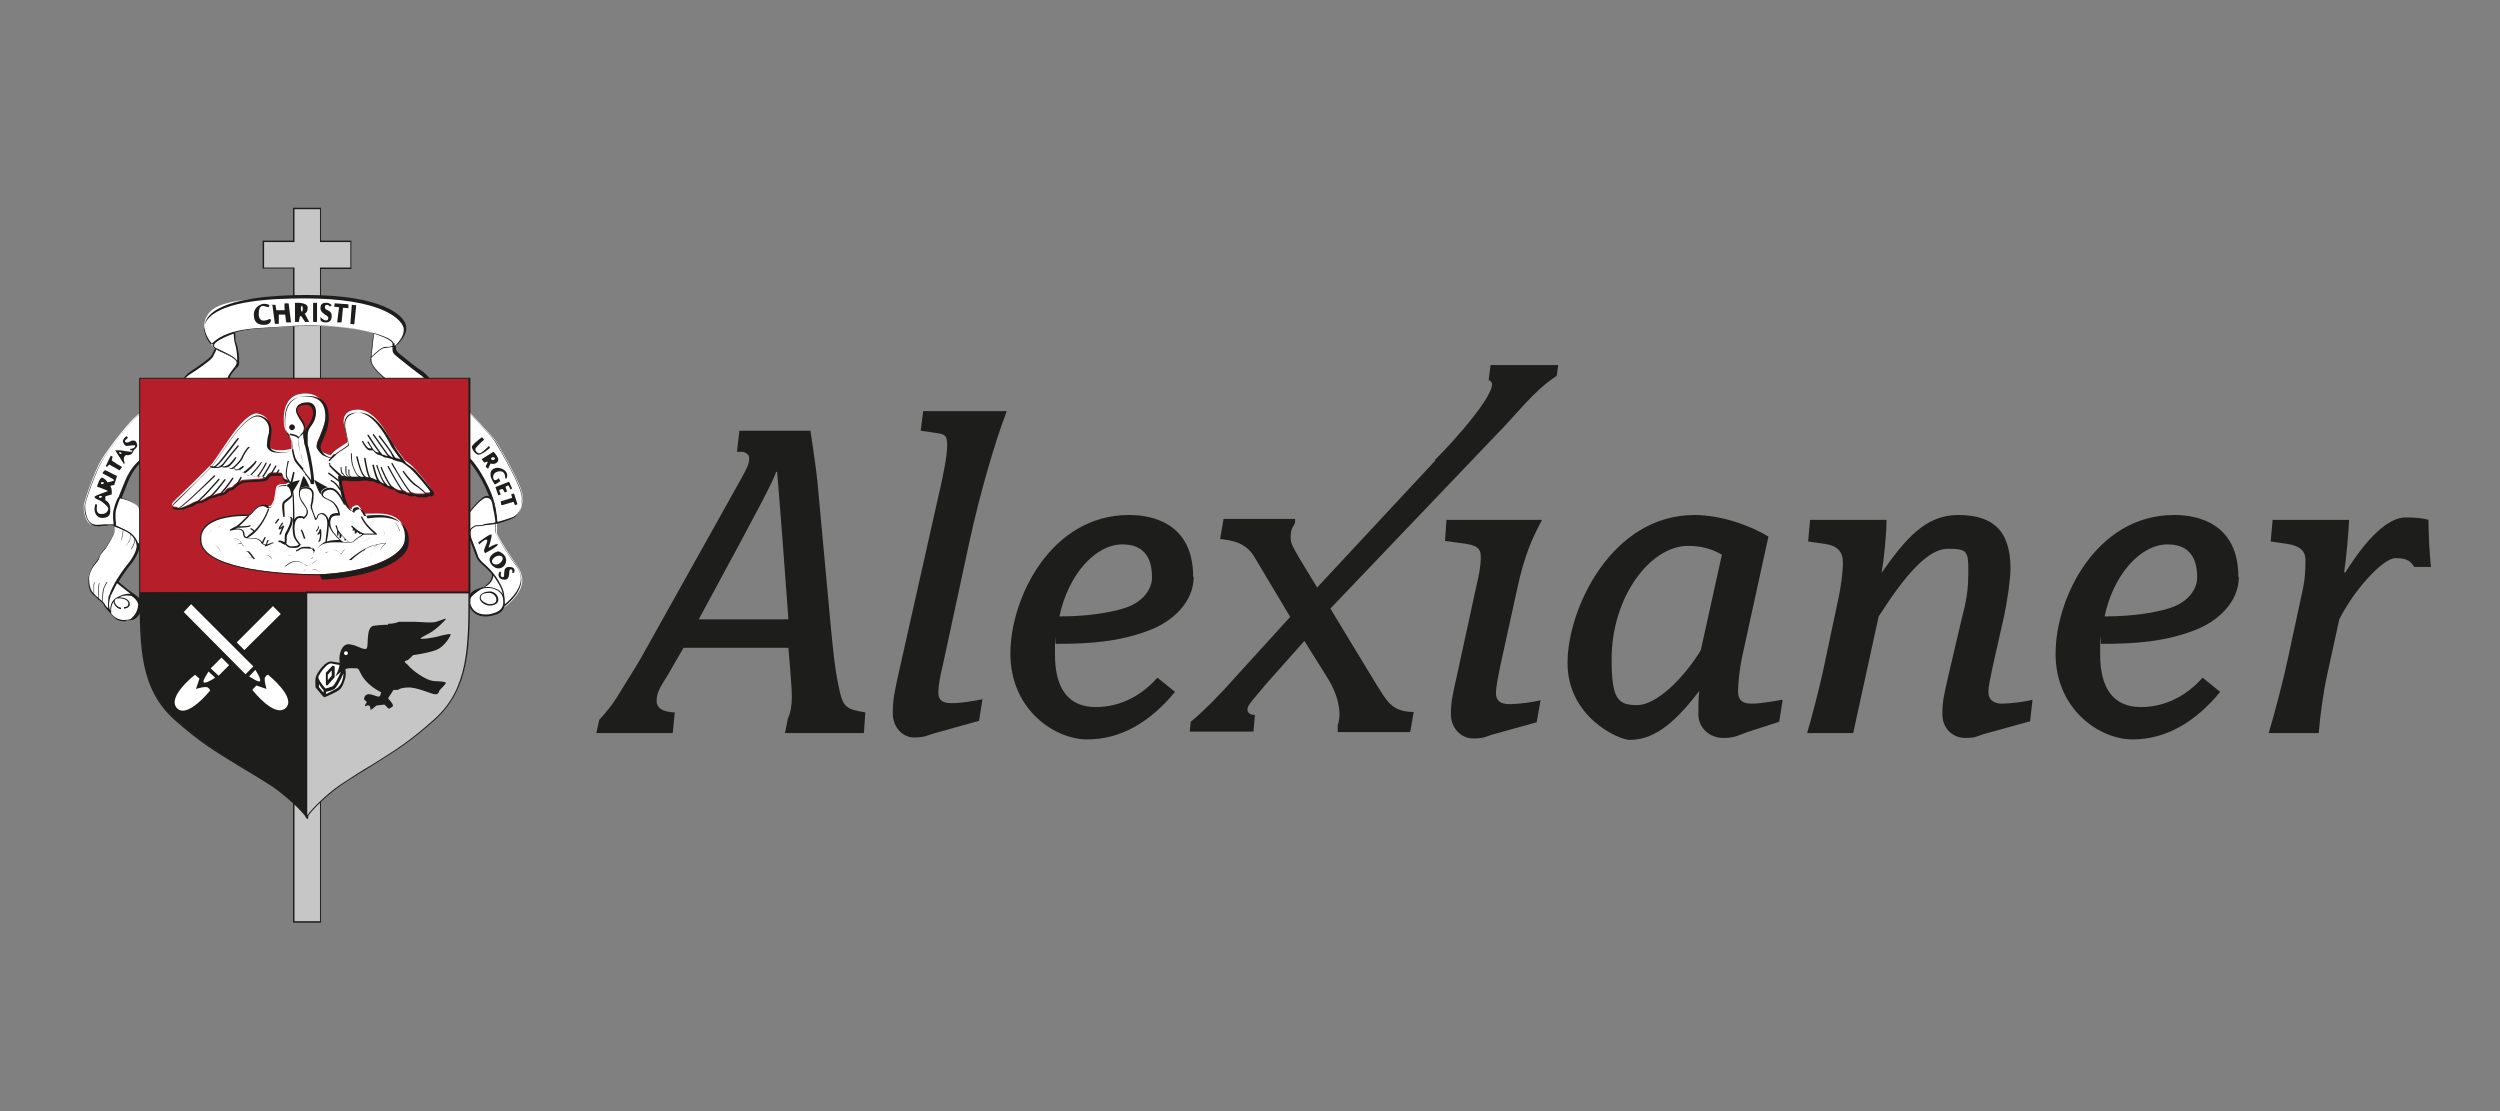 <?xml version="1.0" encoding="UTF-8"?>
<svg xmlns="http://www.w3.org/2000/svg" id="Ebene_1" version="1.1" viewBox="0 0 510.2 226.8">
  <rect x="0" y="0" width="510.2" height="226.8" fill="#808080" stroke="none"/>
  <defs>
    <style>
      .st0 {
        fill: #fff;
      }

      .st1 {
        fill: #1d1d1b;
      }

      .st2 {
        fill: #c6c6c6;
      }

      .st3 {
        fill: #b61f29;
      }
    </style>
  </defs>
  <path class="st1" d="M243.5,117.7c0-12.4-10.8-12.6-13.1-12.6-15.9,0-24.2,16.9-24.2,28.3s9,17.5,15.7,17.5,12.7-3.4,17.9-9.7l-3.6-2.9c-2.9,3.3-7.2,6-12.6,6s-8.3-3.6-8.3-10.7,0-1.6.2-2.2c7.3,0,12.9-.5,18.6-2.6,5.4-1.9,9.5-6.1,9.5-11h0ZM235.1,117.9c0,2-1.5,4.9-5.6,6.2-2.8.9-7.5,1.7-13.3,1.7,1.8-8.5,7.3-14.7,12.9-14.7,5.8,0,6,4.9,6,6.8h0Z"></path>
  <path class="st1" d="M314.6,106.1h-19.4l-.3,4.3,3,.4c3.5.4,4.3,1,4.3,2.9s-.4,3.7-.9,5.9l-4,18.4c-.8,3.7-1.2,5-1.2,7.8s2.1,4.9,4.5,4.9,2.6-.4,4-.8l9-2.5.8-4.5c-1.5.4-4.5.8-6.4.8s-2.7-.8-2.7-2.2.5-3.7.9-5.7l3.4-15.5c1.6-7.4,3.2-10.6,5.1-14.2h0Z"></path>
  <path class="st1" d="M292.9,94l-24.1,25.9-3.7-6.1c-1.4-2.5-1.7-2.9-1.7-4.2,0-2,.6-2,.9-3v-.7h-14.6l-.7,4.1c2.7.3,5.2.8,6.9,3.5l7.4,12.4-11.2,12.3c-3,3.4-6.1,6.6-9.1,9.1l-.2,2h13l.3-3.4c-1.4,0-1.6-.8-1.5-1.3,0-.7,1.4-2.1,3.6-4.8l8-9,4.5,7.2c3.1,4.8,2.9,8.5,2.3,10v1.4c-.1,0,14.8,0,14.8,0l.7-4.1c-4.7,0-5.6-2.6-7.6-5.6l-9.4-15.5,33.6-35.2c4.4-4.4,7.7-9.1,12.6-12.3l.3-2.2h-13.8l-.4,3.1c3.5.7-7.4,12.8-11,16.3h0Z"></path>
  <path class="st1" d="M363.7,142.8c-1.1.2-4.3.8-6.2.8s-2.8-.7-2.8-2.5.4-5.1.8-6.9l5.4-24.7c-3.8-2.3-9.7-4.4-15.1-4.4-16.9,0-25.9,19.1-25.9,30.2s10.5,15.7,12.7,15.7c5.5,0,9.8-4.3,14.2-10-.2,1.1-.2,3.5-.2,4.8,0,2.9,2.5,4.8,5,4.8s3-.5,5-1.2l6.5-2.1.7-4.4h0ZM351.4,113.2l-4.3,19.5c-3.4,5.6-9,11.2-13,11.2s-5.2-1.3-5.2-9.4c0-12.7,7.9-23.1,15.6-23.1,2.4,0,4.7.5,6.9,1.8h0ZM414.8,142.8c-1.4.4-4.6.8-6.3.8s-2.7-.9-2.7-2.3.5-3.4.9-5.4l2.3-10.2c.6-2.8,1.3-7.4,1.3-9.7,0-8.2-4.1-10.9-10.7-10.9s-10.7,4.8-15.6,11.8c.5-3,1-7.8,1-10.8h-15.6l-.4,4.4,3.4.5c2.9.4,3.7,1.9,3.7,3.8s-.4,5.2-1.1,8.2l-2.9,13.7c-.8,3.8-2.6,10.6-3.3,12.9h9.4l5.2-23.8c5.7-8.9,10.2-13.8,14.1-13.8s4.2.4,4.2,4.5-.4,6.1-1.5,10.4l-2.6,11.1c-.8,3.6-1.2,4.9-1.2,7.8s2.2,4.8,4.6,4.8,2.5-.4,3.9-.8l9.4-2.6.5-4.4h0ZM456.8,117.7c0-12.4-10.8-12.6-13.1-12.6-15.9,0-24.2,16.9-24.2,28.3s9,17.5,15.7,17.5,12.7-3.4,17.9-9.7l-3.6-2.9c-2.9,3.3-7.2,6-12.6,6s-8.3-3.6-8.3-10.7.1-1.6.2-2.2c7.3,0,12.9-.5,18.6-2.6,5.4-1.9,9.5-6.1,9.5-11h0ZM448.4,117.9c0,2-1.5,4.9-5.6,6.2-2.8.9-7.5,1.7-13.3,1.7,1.8-8.5,7.3-14.7,12.9-14.7,5.8,0,6,4.9,6,6.8h0ZM496.1,115.6c-.3-2.8-.5-6.9-.5-9.5-1.2-.4-2.9-.5-4.7-.5-3.5,0-7.9,4.2-12.3,11.3l-.2-.2c.4-2.4.9-8.1,1-10.6h-15.6l-.4,4.4,3.4.5c2.7.4,3.7,1.6,3.7,3.2s0,3.8-.7,6.8l-2.8,13c-.9,4.4-2.7,11.2-4,15.6h10.2c.3-3.7,1-8.5,1.6-11.3l2.6-11.9c3-6,8.9-12.5,11.5-12.5s3.1.8,3.8,1.8h3.4Z"></path>
  <path class="st1" d="M176.7,145.4c-4.2-.7-4.7-1-5.6-5.6-.8-3.7-1.1-7.5-1.5-11.4l-2.8-30.3c-.3-3-1.2-8.7-1.4-10.2h-14.5l-.5,4.3h1.2c.7.2,1.3.6,1.3,1.3,0,1.2-.5,2.1-1.7,4.3l-20.4,36.5c-.9,1.6-3.4,5.5-4.9,8-1,1.6-2.3,3.2-3.6,4.6l-.6,2.7h15.6l.4-4.2c-1.6-.1-3.7-.4-3.7-2.4s1.2-3.4,2.5-5.6c0,0,2.5-4.4,3-5.2h21.4l.4,4.9c.1,1.7.3,3.5.3,5.2s-.3,3.3-.8,4.3l-.6,3h16.1l.3-4.2h0ZM160.8,126.4h-18.2c13.7-25.3,14.9-27.7,15.8-30.1h.2c.2,2.2.8,10.1,1.1,13.9l1.2,16.2h0ZM205.5,83.9h-17.1l-.5,4,2.7.4c2.1.3,2.7.3,2.7,2.6s-.9,6.6-2,11.3l-8,35.6c-.8,3.7-1.1,5-1.1,7.8s2,4.9,4.3,4.9,2.6-.4,4-.8l9.3-2.6.7-4.4c-1.5.3-4.2.8-6.3.8s-2.7-.8-2.7-2.2.4-3.5.9-5.5l5.5-25.5c2.1-9.6,5.1-20,7.6-26.5h0Z"></path>
  <g>
    <polygon class="st2" points="53.7 54.7 53.7 49.2 59.9 49.2 59.9 42.6 65.4 42.6 65.4 49.2 71.6 49.2 71.6 54.7 65.4 54.7 65.4 188.1 59.9 188.1 59.9 54.7 53.7 54.7"></polygon>
    <path class="st1" d="M65.5,188.3h-5.7V54.8h-6.2s0-5.7,0-5.7h6.2s0-6.7,0-6.7h5.7v6.7h6.2v5.8h-6.2s0,133.4,0,133.4ZM60.1,188h5.2V54.6s6.2,0,6.2,0v-5.2h-6.2v-6.7h-5.2v6.7h-6.2s0,5.2,0,5.2h6.2s0,133.4,0,133.4h0Z"></path>
    <path class="st0" d="M100.6,117.1s1.4,1.9,1.7,2.6c.3.7.6,2.6.6,2.6,0,0-.5-1.3-1.5-1.9-.8-.5-2.6-.6-2.9-.4-.3.2,1.3-.7,1.6-1.1.3-.4.6-1.7.6-1.7h0Z"></path>
    <path class="st0" d="M22.3,124.8s-1.1-1.1-1.2-1.4c-.1-.3-1.2-1.2-2.2-2.2-1-1-.9-2.7-.9-2.7-.2-2.2,1.7-3.9,1.9-4.1s.4-1,.6-1.3c.2-.3,1-1.2,1-1.2,0,0,1.1-1.7,1.6-2.8.5-1.1.2-1.8,0-3.3-.1-1.4.7-3.4,2.3-7.4,1.6-4,3.8-4.9,3.8-4.9,0,0,.8-9.8-.7-9.1-1.5.7-6.4,7.1-7.8,9.4-1.4,2.3-3.5,8.4-3.6,9.3-.1.9.2,2.8.9,3.5s1.2.7,1.5.8c.4,0,1.3-.1,2-.2.7,0,1.5,0,1.7.1.2,0,0,0,1.8.7s3.1,1.9,3,3.4c0,1.5-1.5,3.5-1.5,3.5,0,0-3.2,3.8-4.1,6.7s.1,3.6,1,4.4,2.3.6,2.3.6c.5,0,1.1-.1,1.3-.3s1.4-1,1.5-2.9c0,0,0-1-1.4-1.9-1.5-1-3.4-2.6-3.4-2.7,0,0-1.4,2.4-1.5,3.6"></path>
    <path class="st1" d="M25.6,126.8c-.4,0-1.5,0-2.2-.7h0c-.4-.4-.8-.7-1.1-1.2-.1-.1-1.1-1.1-1.2-1.5,0-.2-.6-.6-1.1-1.1-.3-.3-.7-.7-1.1-1-1-1-.9-2.7-.9-2.8-.1-1.9,1.2-3.4,1.7-4,0,0,.2-.2.2-.2,0,0,.1-.2.2-.4.1-.3.3-.7.5-1,.2-.3,1-1.2,1-1.2,0,0,1.1-1.7,1.6-2.8.3-.6.3-1.1.2-1.6,0,0,0,0,0,0,0,0,0,0-.1,0-.3,0-1-.2-1.5,0-.2,0-.3,0-.5,0-.6,0-1.2.2-1.5.1,0,0-.1,0-.2,0-.3,0-.8-.1-1.4-.8-.8-.8-1.1-2.7-.9-3.6.1-.9,2.2-7,3.7-9.3,1.4-2.2,6.3-8.7,7.9-9.4.2,0,.4,0,.4,0,1.1.8.5,8.4.5,9.2h0c0,0,0,.1,0,.1,0,0-2.1.9-3.7,4.8-1.6,4.1-2.4,5.9-2.3,7.3,0,.4,0,.7.1,1,0,.1,0,.3,0,.4,0,0,0,0,0,0,.2,0,.6.3,1.5.6,2,.8,3.1,2.1,3.1,3.6,0,1.5-1.5,3.5-1.6,3.6,0,0-1.5,1.8-2.7,3.8.3.3,1.9,1.7,3.3,2.6,1.5,1,1.5,2,1.5,2.1-.1,1.8-1.1,2.7-1.5,2.9,0,0,0,0,0,0-.2.2-.9.3-1.4.3,0,0-.1,0-.2,0ZM22.7,125.2c.2.3.5.5.7.7h0c.9.7,2.2.7,2.2.6.5,0,1.1-.1,1.2-.3,0,0,0,0,0,0,.3-.3,1.3-1.1,1.4-2.8,0,0,0-.9-1.4-1.8-.4,0-1.2-.3-2.5.3h.2c1.5.1,2,.8,2,1.4,0,.5-.5.9-1.2.9v-.3c.6,0,.9-.3.9-.7,0-.5-.5-1-1.7-1.1-.4,0-.7,0-.9.2-.2.1-.2.3-.2.4,0,.6.7,1.3,1.3,1.3v.3c-.7,0-1.5-.8-1.5-1.5h0c-.7.9-.5,2.2-.5,2.4ZM22.6,121.4c0,0,0,.1,0,.2-.5,1.5-.4,2.4-.1,3,0-.8.1-2,1.4-2.7,1.3-.7,2.2-.8,2.8-.7-.9-.7-2.3-1.8-2.8-2.2-.2.4-.8,1.5-1.2,2.4ZM23.5,107.5c0,.5,0,1-.3,1.6-.5,1.1-1.6,2.8-1.6,2.8,0,0-.8.9-1,1.2-.1.2-.3.6-.4.9,0,.2-.1.3-.2.4,0,0,0,.1-.2.3-.5.6-1.8,2-1.6,3.8,0,0,0,1.7.9,2.6.4.4.7.7,1.1,1,.7.6,1.1,1,1.2,1.2,0,.2.4.6.7.9-.1-.5,0-1.1,0-2h0c0-.3.1-.6.3-1,1-2.9,3.9-6.4,4-6.5,0,0,1.5-1.9,1.5-3.4,0-1.3-1-2.5-2.9-3.3-.8-.3-1.2-.5-1.4-.6ZM28.7,84.5s0,0,0,0c-1.5.7-6.4,7.1-7.7,9.3-1.4,2.3-3.5,8.3-3.6,9.2-.1.9.2,2.7.8,3.4.6.6.9.6,1.3.7,0,0,.1,0,.2,0,.3,0,.9,0,1.4-.1.2,0,.4,0,.5,0,.6,0,1.3,0,1.6,0,0,0,0,0,.1,0,0,0,0-.2,0-.3,0-.3,0-.6-.1-1-.1-1.5.6-3.3,2.3-7.4,1.5-3.6,3.4-4.7,3.8-4.9.3-3.3.4-8.4-.3-8.9,0,0,0,0,0,0Z"></path>
    <path class="st1" d="M20.9,123.1c0,0-.2-2.4.4-3.5q.5-1,.6-.9h0s0,.1,0,.1h0s0,0,0,0c0,0,0,.1-.5.9-.5,1.1-.4,3.4-.4,3.4h-.1ZM20,122.4c0-.1,0-3,.2-3.4h.1c-.1.4-.2,2.4-.2,3.4h-.1ZM19.1,121.3c0-.2,0-1.8,0-2,.1-.2.1-.5.1-.5h.1s0,.3-.1.6c0,.2,0,1.3,0,2h-.1ZM26.8,112.1h-.1c0,0,.4-.6.6-1.2.2-.6.1-1.1.1-1.1h.1s.1.6-.1,1.2c-.2.6-.6,1.1-.6,1.1ZM25.7,111.4h0c0-.1.3-.3.6-.9.4-.6.3-1.6.3-1.7h.1s0,1.1-.3,1.7c-.4.6-.6.8-.7.9ZM24.5,110.7h0c0-.1.2-.2.3-.8.2-.6.3-1.9.3-1.9h.1c0,0-.1,1.3-.3,1.9-.2.6-.4.7-.4.7Z"></path>
    <path class="st0" d="M75.7,73.2s2.1-2.2,2.9-2.2c.8,0,1.9,0,2.4-.7.5-.6,1.8-1.8,1.6-3.3-.2-1.5-3.4-6.3-20.2-6.3s-20.8,1.4-20.8,6.6c0,0,.4,3.1,3.3,4.4s3.6,1.9,3.5,2.6-1.9,2.2-1.9,3.1l-9.2.4s.2-.7,1.4-1.5c1.2-.8,4.2-2.8,4.4-3.3s.8-1.5.7-1.8c0-.2-1.1-.4,0-1.3,1-.9,3.3-2.5,10-2.9s6.5-.5,8.9-.5,5.8,0,9.8.7,8.1,1.9,7.8,3.2c0,.4-.1.8,0,1.1h0c0,.6.2.8.5,1,.4.3,4,3.2,4.9,3.8.9.6,2,1.9,2,1.9l-6.2,1.2s-5.9-3.8-5.8-5.9l.6-5.5s4.2,1.1,4.2,2.4v.5"></path>
    <path class="st1" d="M81.4,79.5h0c-.2-.2-5.9-3.9-5.8-6.1l.6-5.4c-1-.3-2.2-.5-3.5-.8-4.1-.8-7.5-.7-9.8-.7-1.2,0-1.8,0-2.9.1-1.1,0-2.7.2-6,.4-6.3.3-8.7,1.8-9.9,2.8-.3.3-.4.5-.4.6,0,0,0,0,0,0,.4.4.9.7,1.5,1,2.9,1.3,3.7,1.9,3.6,2.7,0,.4-.4.9-.9,1.4-.5.6-1,1.2-1,1.6h0c0,.1-.1.1-.1.1l-9.4.4v-.2c0,0,.3-.8,1.5-1.6,1.4-.9,4.2-2.9,4.3-3.3,0-.1.1-.2.2-.4.2-.4.5-1.1.5-1.3,0,0,0,0-.1-.1-.1,0-.3-.2-.3-.3-1.5-1.5-1.8-3.4-1.8-3.5,0-1,.4-1.9,1.2-2.7,3.5-3.5,13.9-4,19.7-4,15.5,0,20,4.2,20.3,6.4.2,1.5-.9,2.7-1.5,3.4h0c-.2.3-.4.4-.6.5h0c0,0,0,0,0,0,0,.2,0,.4,0,.5h0c0,.5.2.7.4.9,0,0,.3.3.7.6,1.2,1,3.5,2.8,4.2,3.2.9.6,1.9,1.9,2,1.9v.2c.1,0-6.3,1.3-6.3,1.3ZM75.8,73.2v.3c-.1,1.9,5.1,5.4,5.6,5.7l5.9-1.2c-.3-.4-1.1-1.3-1.8-1.7-.7-.5-3-2.3-4.2-3.3-.4-.3-.6-.5-.7-.6-.2-.2-.5-.4-.5-1.1h0c0-.2,0-.3,0-.5-.4.1-.9.1-1.4.2h-.2c-.6,0-2.2,1.5-2.8,2.1ZM44.1,71.3c0,.3-.2.7-.5,1.2,0,.1-.1.3-.2.4-.3.6-3.5,2.8-4.5,3.4-.8.5-1.2,1-1.3,1.2l8.9-.4c0-.5.6-1.1,1-1.7.4-.5.8-1,.8-1.3,0-.6-.4-1.1-3.4-2.4-.3-.1-.6-.3-.9-.5ZM76.3,68.2l-.5,4.6c.6-.6,2-1.9,2.7-2h.2c.5,0,1,0,1.4-.2,0,0,0-.2,0-.3,0-.1,0-.2,0-.3-.5-.8-2.7-1.6-3.8-1.9ZM80.5,70c0,.1,0,.2,0,.4v.2c.1,0,.2-.2.4-.3h0c.6-.7,1.6-1.8,1.5-3.2-.1-.9-1.2-2.4-3.8-3.6-3.6-1.7-9.1-2.6-16.3-2.6s-16.2.5-19.6,3.9c-.7.7-1.1,1.6-1.1,2.5,0,0,.2,1.7,1.5,3.1,0-.2.2-.4.5-.6,1.2-1.1,3.6-2.6,10-2.9,3.3-.2,4.9-.3,6-.4,1.1,0,1.7-.1,2.9-.1,2.3,0,5.7,0,9.9.7,3.1.6,6.9,1.5,7.8,2.7,0,0,.1.2.1.3Z"></path>
    <path class="st0" d="M48.1,75c.7-1,.5-1.4.5-2,0-.6-.2-2.2-.4-2.7s-.3-2.4-.3-2.4c0,0-4.8,1.5-4.3,2.9,0,.6,6.6,2.3,4.5,4.3h0Z"></path>
    <path class="st1" d="M48.2,75.1l-.2-.2c.2-.3.3-.5.4-.8,0-.9-2.1-1.8-3.4-2.4-1-.5-1.5-.7-1.5-.9,0-.2,0-.4,0-.6.6-1.2,4.2-2.4,4.3-2.4h.2c0,0,0,.1,0,.1,0,0,0,1.8.3,2.3.2.6.5,2.2.5,2.8,0,.1,0,.3,0,.4,0,.2,0,.5,0,.8,0,.3-.2.6-.5.9ZM47.7,68.1c-.7.2-3.5,1.3-4,2.2,0,.1,0,.3,0,.4h0c0,.2.8.5,1.4.8,1.2.6,2.8,1.3,3.3,2.1v-.2c0-.1,0-.3,0-.4,0-.6-.2-2.1-.4-2.7-.2-.5-.3-1.7-.3-2.2Z"></path>
    <path class="st0" d="M100.6,117.1c0,1.7-1.3,2.3-2,2.8-.6.3-2.8,1.7-2.8,2.7,0,2.2,2.1,3,3.1,3s3.8-.4,4-2.3,0-2.9-1.1-4.7c-1.1-1.8-2.4-3-3.1-3.6-.7-.6-1.1-1.3-1.1-1.3,0,0-.5-1.4-1.4-3.7-.9-2.3.8-2.7,1-2.7s1.4,0,1.6-.2c.2-.1,1.7-.4,2.1-.4.4,0,1.5-.3,3.3-.9,1.8-.6,2.4-1.9,2.5-4.4,0-2.4-5.5-11.4-5.5-11.4-.6-.9-5.8-6.3-5.8-6.3v9.7c.6.1,3.2,3.4,4.8,7.5,1.5,4,1.2,7.1,1.2,7.8s3.5,5.9,4.3,7c.8,1.1.9,2.7.9,2.7,0,3.1-3.9,5.7-3.9,5.7"></path>
    <path class="st1" d="M98.8,125.8c-1.1,0-3.2-.9-3.2-3.2s2.2-2.4,2.9-2.8h.2c.7-.6,1.7-1.1,1.7-2.6-.8-1-1.7-1.7-2-2-.7-.6-1.1-1.3-1.1-1.3,0,0-.5-1.4-1.4-3.7-.4-.9-.4-1.7,0-2.2.4-.5,1-.7,1.1-.7.3,0,1.4,0,1.5-.2.2-.1,1.7-.4,2.1-.5,0,0,.2,0,.3,0,0-1.4-.3-3.4-1.2-5.6-1.6-4.2-4.2-7.3-4.6-7.4h-.1s0-10.1,0-10.1l.2.2c.2.2,5.2,5.4,5.8,6.4.2.4,5.5,9,5.5,11.5,0,2.6-.8,3.9-2.6,4.5-1.1.4-2.1.7-2.7.8,0,.7,0,1.2,0,1.5,0,.1,0,.2,0,.3,0,.6,3.3,5.6,4.3,6.9.8,1.1.9,2.7.9,2.7,0,3.2-3.8,5.7-3.9,5.8-.7,1.3-2.7,1.7-3.9,1.7ZM100.7,117.5c-.2,1.4-1.2,2-1.9,2.4h-.2c-2.3,1.5-2.7,2.2-2.7,2.7,0,2.2,2.2,2.9,2.9,2.9s3.6,0,3.8-2.2c.2-2,0-2.8-1.1-4.6-.3-.4-.5-.8-.8-1.2ZM97.6,113.7s.4.7,1,1.2c.5.4,2,1.7,3.1,3.6,1,1.8,1.4,2.7,1.1,4.7,0,.1,0,.2,0,.3.9-.7,3.4-2.9,3.5-5.3,0,0,0-1.5-.9-2.6-.7-.9-4.3-6.3-4.3-7.1s0-.2,0-.3c0-.3,0-.8,0-1.5-.1,0-.2,0-.3,0-.4,0-1.8.3-2,.4-.3.1-1.6.2-1.7.2s-.6.1-.9.6c-.3.5-.3,1.1,0,2,.9,2.3,1.4,3.6,1.4,3.7h0ZM95.6,93.3c.8.4,3.2,3.7,4.7,7.5.9,2.3,1.1,4.3,1.2,5.7.6-.1,1.4-.4,2.7-.8,1.6-.5,2.3-1.8,2.4-4.2,0-2.4-5.4-11.2-5.4-11.3-.5-.8-4.5-5-5.6-6.1v9.2Z"></path>
    <path class="st0" d="M100.5,125.4c2.7-.6,2.3-2.8,2.3-2.8,0-1.9-1.8-2.6-3-2.7-1.1-.1-1.8.3-1.8.3,0,0-2.2,1.3-2.3,2.3,0,1,.8,3.8,4.7,2.9h0Z"></path>
    <path class="st1" d="M99.1,125.7h0c-1.1,0-2-.3-2.6-1-.7-.8-.9-1.8-.9-2.2,0-1.1,2.3-2.4,2.4-2.4,0,0,.7-.4,1.9-.3,1.5.2,3.1,1,3.1,2.9h0s.5,2.3-2.4,2.9c-.5.1-1,.2-1.5.2ZM99.4,120c-.8,0-1.3.3-1.3.3-.6.4-2.2,1.4-2.2,2.2,0,.5.2,1.4.8,2,.6.6,1.4.9,2.4.9h0c.4,0,.9,0,1.4-.2,2.6-.6,2.2-2.5,2.2-2.6,0-2.2-2.4-2.6-2.8-2.6-.1,0-.3,0-.4,0Z"></path>
    <path class="st0" d="M95.5,105s2.8-3.7,3.9-3.6c.9,0,1.4.4,1.5,2.1,0,0,.5,3,.4,3.2-.1.2-2.3.2-2.4.4s-1.4.2-1.7.2c-.3,0-1.3.6-1.3,1.1,0,.4-.8.3-.8.3l.4-3.7h0Z"></path>
    <path class="st1" d="M95.4,108.8c-.2,0-.3,0-.3,0h-.1s.4-3.9.4-3.9h0c.3-.4,2.8-3.7,3.9-3.7h0c.9,0,1.5.5,1.7,2.3.5,3.1.5,3.2.4,3.3,0,.1-.4.2-1.4.3-.4,0-1,.1-1.1.1,0,0-.4.2-1.7.2h0c-.3,0-1.1.6-1.2.9,0,.2-.1.5-.7.5ZM95.3,108.6s0,0,.1,0c.3,0,.4,0,.4-.2,0-.5,1-1.2,1.4-1.2h0c1.1,0,1.5-.1,1.5-.2,0,0,.3-.1,1.2-.2.4,0,1-.1,1.2-.2,0-.3-.2-1.8-.5-3-.2-1.7-.6-2-1.4-2h0c-.9,0-3,2.5-3.7,3.5l-.4,3.5Z"></path>
    <path class="st0" d="M24.3,101.6s4.1.5,4.4,3c.4,2.5,0,6,0,6l-.6.4h-.1c0,0-.2-1.8-2.8-3s-1.8-.8-1.8-.8c0,0-.4-1.9,0-3.2.3-1.4.9-2.4.9-2.4h0Z"></path>
    <path class="st1" d="M27.9,111.3v-.2s-.2-1.8-2.7-2.9c-1.2-.5-1.7-.7-1.9-.8,0,0,0,0,0,0h0c-.1,0-.1-.1-.1-.2h0c0-.1,0-.1,0-.1,0-.5-.3-2,0-3.1.3-1.4.9-2.5.9-2.5h0c0,0,0,0,0,0,.2,0,4.2.6,4.5,3.1.4,2.5,0,6,0,6h0c0,0-.6.6-.6.6l-.3.2ZM23.5,107.2c.2,0,.7.3,1.8.8,2.2.9,2.7,2.4,2.9,2.9l.5-.4c0-.5.3-3.7,0-5.9-.3-2.1-3.6-2.8-4.2-2.9-.1.3-.5,1.2-.8,2.3-.3,1.2,0,2.8,0,3.1Z"></path>
    <path class="st0" d="M99.9,120.9c.8,0,1.6.7,1.6,1.6s-1.3,1-1.6,1-1.9-.4-1.9-1.5c0-1,1.1-1.1,1.9-1.1h0Z"></path>
    <path class="st1" d="M99.9,123.6c-.5,0-2-.5-2-1.6s1.5-1.3,2.1-1.3c.8,0,1.7.7,1.7,1.7,0,1-1.3,1.2-1.8,1.2ZM99.9,121c-1.2,0-1.8.3-1.8,1s1.4,1.3,1.7,1.3,1.5,0,1.5-.9c0-.8-.8-1.4-1.4-1.4Z"></path>
    <path class="st1" d="M20.8,105.7c-.9,0-1.6-.9-1.5-2s.4-.9.5-.6c0,.3-.4,1.8.9,1.8s1.4-1,1.4-1.2-1.1-1.3-1.8-1.6c-.7-.3-1-.4-1-.7s2.7-1.1,2.7-1.2-2.2-.9-2.2-.9c0,0,.5-1.8,1-1.8s1.1.8,1.1.9,1.3-.2,1.4-.4c0-.2-2.4-1.4-2.4-1.4,0,0,.4-.8.7-.6.3.1,2.2,1.2,2.3,1.1,0,0-.6,1.9-.6,1.9,0,0-1,0-.7.4.3.4.2,1.5.2,1.5l-1.3.4v.8c0,0,1,.3,1,1.8,0,.6.2,1.8-1.7,1.8h0Z"></path>
    <path class="st0" d="M21.2,98.6c0,0-.1.2-.3.2s-.3,0-.3-.2.1-.2.3-.2.3,0,.3.2h0Z"></path>
    <path class="st0" d="M20.8,101.4c0,0-.1.2-.3.2s-.3,0-.3-.2.1-.2.3-.2.3,0,.3.2h0Z"></path>
    <path class="st1" d="M24.9,95.3s-2.1-1.2-2.1-1.4c0-.1.2-.7.2-.7l-.4-.2-1,2.1.2.2.5-.5,2.1,1.2.5-.7h0Z"></path>
    <path class="st1" d="M25.4,94.4s-.3-.9,0-1.2c.2-.3.3-.4.6-.3.3,0,.9-.1,1.1-.6s.3-.5.4-.6c.1-.1.6-.5.5-.9s-.2-.9-.8-.9c-.6,0-.7.4-1.3.4-.5,0-.4-.4-.4-.4,0,0,.5-.5.6-.5s-.3-.4-.3-.4c0,0-.9.7-.7,1.2s.5.9.9.8c.4,0,1.6-.3,1.6,0s-.5.6-.9.6,0,.3,0,.3h.3c0,.1,0,.3-.2.3-.5,0-1.5-.2-2.2-.3-1,0-1.1,0-1.1,0l1.8,2.8.2-.3h0Z"></path>
    <path class="st1" d="M53.9,62c-.6,0-2.1.6-2.1,2.2s.8,2.1,2.1,2.1,1.4-.8,1.4-1-.3-.2-.3-.2c0,0-2.2,1.2-2.2-1s1.2-1.6,1.2-1.6l.8.2.2-.4s-.3-.3-1.1-.3h0Z"></path>
    <path class="st1" d="M55.6,62.3l.5,3.8h.8v-1.9c0,0,1.3,0,1.3,0l.2,1.6h1c0-.1-.5-3.9-.5-3.9,0,0-.7,0-.8,0s0,1.4,0,1.4h-1.7s-.2-1.1-.2-1.1h-.9Z"></path>
    <path class="st1" d="M60.2,65.7v-3.9s2.6-.2,2.6,1c0,1-.6,1.2-.6,1.2l.9,1.7h-.8c0,.1-.9-1.4-.9-1.2,0,0-.1,0-.2.1-.1.3-.2,1.1-.2,1.1h-.8Z"></path>
    <path class="st0" d="M61.8,63c0,.3-.1.6-.2.6s-.2-.3-.2-.6.1-.6.2-.6c.1,0,.2.3.2.6h0Z"></path>
    <polygon class="st1" points="64.7 65.7 63.9 65.7 63.9 61.8 64.7 61.8 64.7 65.7"></polygon>
    <polygon class="st1" points="72.3 66.2 71.5 66.1 71.8 62.2 72.7 62.3 72.3 66.2"></polygon>
    <path class="st1" d="M67.3,62.5s-.3-.3-.6-.3c-.3,0-.4.3-.4.5,0,.8,1.4.4,1.4,1.8s-1.1,1.3-1.4,1.3-.9-.2-.9-.6v-.4s0-.1,0-.1c0,0,.6.7,1.1.7.4,0,.5-.2.5-.6,0-.4-1.6-.8-1.6-1.9s.7-1.1,1.3-1.1c.6,0,1,.5,1,.5l-.4.3h0Z"></path>
    <polygon class="st1" points="68.3 61.9 71.1 62.1 71.1 62.9 70 62.8 69.7 65.8 68.8 65.8 69.2 62.7 68.2 62.6 68.3 61.9"></polygon>
    <path class="st1" d="M98.4,89.3l.4.4s-1.8,1.6-1.8,2c0,.4.6,1.1,1.2.7.6-.4,1.6-1.4,1.6-1.4l.2.4s-1.6,1.4-2.3,1.4-1.4-1.1-1.4-1.6c0-.5,2.1-2,2.1-2h0Z"></path>
    <path class="st1" d="M98.3,93.7l2.4-1.5s1.5,1.4.8,2.1c-.5.6-1.4.3-1.4.3l-.5,1.1-.5-.5.4-.8v-.2s-.7.2-.7.2l-.5-.7h0Z"></path>
    <path class="st0" d="M101,93.6c0-.2-.2-.3-.4-.3s-.4.2-.4.3.2.3.4.3.4-.2.4-.3h0Z"></path>
    <path class="st1" d="M103.1,97.5s.1-1.8-1.7-1.2c-1.1.4-.8,1.7-.4,1.7s.8-.4.8-.4l.3.6-1.1.7s-.9-1.2-.9-2,.3-1.2,1.1-1.4,2.8.5,2.2,2.1c0,.1-.3,0-.3,0h0Z"></path>
    <path class="st1" d="M104.6,99.9l-.7-1.6-2.8,1.1.6,1.7.5-.2s-.4-.8-.3-.9c.1,0,.6-.3.7-.2.1.2.4.7.4.7l.5-.2s-.4-.9-.3-1c0,0,.5-.3.6-.2,0,0,.4.8.4.8l.3-.2h0Z"></path>
    <path class="st1" d="M105.6,102.9l-.5.2-.3-.7s-2.2.7-2.4.7-.2-.8-.2-.8c0,0,1.4-.4,2.3-.7,0-.3-.2-.7-.2-.7l.6-.2"></path>
    <path class="st1" d="M97.6,110.7s2.5-1.9,2.7-1.6c.2.3-.6,2.7-.6,2.7,0,0,1.6-1,1.9-.7.2.3-2.6,1.8-2.6,1.8,0,0-.3-.4-.2-.7.2-.7.8-1.7.6-2-.3-.4-1.6.9-1.6.9l-.2-.4h0Z"></path>
    <path class="st1" d="M101.5,112.5c.5,0,1.8.7,1.8,1.8s-.8,1.7-1.6,1.7-1.8-.9-1.8-1.8c0-.9,1.2-1.6,1.6-1.6h0Z"></path>
    <path class="st0" d="M101.9,113.4c.4,0,.7.2.7.6s-.6,1.2-1.3,1.2-.9-.4-.9-.7.6-1.1,1.5-1.1h0Z"></path>
    <path class="st1" d="M102,116.6l.3.3s-.4.8.3.9c.7,0-.3-2.1,1.3-2.1,1.6,0,1,1.2,1,1.2h-.4s.3-.7-.3-.7c-.6,0,.2,2.2-1.3,2.1-1.6-.1-1.2-1.6-.8-1.7h0Z"></path>
    <path class="st0" d="M24.8,92.6c0,0-.2.1-.3,0-.1,0-.2-.2-.2-.3,0,0,.2-.1.3,0,.1,0,.2.2.2.3h0Z"></path>
    <polygon class="st3" points="95.8 122.7 28.5 122.7 28.5 77.2 95.8 77.2 95.8 122.7"></polygon>
    <path class="st1" d="M95.9,122.9H28.4v-45.8h67.6v45.8h0ZM28.6,122.6h67v-45.3H28.6v45.3Z"></path>
    <path class="st1" d="M28.7,120.8c0,11.3,0,19.7,7.1,26,7.1,6.3,10,7.3,20,13.7,3.6,2.5,6.9,6,6.9,6.6v-46.2H28.7Z"></path>
    <path class="st1" d="M62.9,167.1h-.3c0-.5-3.1-3.8-6.9-6.5-2.8-1.8-5-3.1-7-4.3-4.9-3-7.9-4.8-13-9.3-7.2-6.4-7.2-15.1-7.2-26.1h0c0-.1,34.4-.1,34.4-.1v46.4h0ZM28.8,121c0,10.9,0,19.5,7.1,25.8,5.1,4.5,8.1,6.3,13,9.3,2,1.2,4.2,2.5,7,4.3,2.8,1.9,5.8,4.8,6.7,6.1v-45.5H28.8Z"></path>
    <path class="st2" d="M95.8,120.8c0,11.3,0,19.6-7,25.9-6.9,6.3-9.7,7.3-19.5,13.7-3.5,2.5-6.8,6-6.8,6.6v-46.1s32.1,0,33.2,0h0Z"></path>
    <path class="st1" d="M62.7,166.9h-.3v-46.2h33.5c0,11.1,0,19.7-7,26.1-5,4.5-7.9,6.3-12.7,9.3-1.9,1.2-4.1,2.5-6.8,4.3-3.6,2.6-6.7,6-6.7,6.5ZM62.7,121v45.4c.9-1.3,3.8-4.2,6.5-6.1,2.7-1.8,4.9-3.2,6.8-4.3,4.8-3,7.7-4.8,12.7-9.3,6.9-6.2,6.9-14.8,6.9-25.6h-32.9Z"></path>
    <path class="st0" d="M54.8,103.6s-.3-.5-1-.5c-1.7,0-2.3,2-3,2,0,0-10-.5-9.9,5,.1,5.6,14.3,7.1,24.3,7.1,10.1-.4,17.5-3.8,17.5-7.4,0,0,.7-5-5.5-5s-2.9.2-2.9.2c0,0-.9-2-1.5-1.9-.6.1-1,.3-1,.7,0,.4-1.3-.5-1.9-2.3-.6-1.8-.9-4.4-.9-4.4,0,0,1,0,1.1,0,.2,0,.4.2.7.2.3,0,.3,0,.7,0h.9c.1,0,.5,0,.5,0s.2,0,.3,0c.1,0,.1.1.6.1s.6,0,.8,0c.2,0,.1.1.3.1.2,0,.4,0,.4,0s.6.1.7.2c0,0,.6.3.7.3.1,0,.4-.1.5,0,.1.1.8.7,1.1.7s.6.2.7.3c.1.1.4.2.6.2s.4,0,.5.1c0,0,1,.7,1.4.7.4,0,1.1.1,1.2.2.2.1.2.3.7.3s.7-.1,1.1.1c.4.2,1.6.1,1.9.1s.5,0,.5-.2c0,0,.4,0,.6,0s.6-.2.6-.5-3.2-4.2-4.1-5c-.9-.8-1.5-1-1.6-1.3-.1-.3-1.5-2-2.2-3.1-.7-1.1-3.4-7-7.1-7-3.7,0-2.9,3-2.9,3,0,0,.8,3.4.7,3.6s-2.3,1.5-2.8,2c-.5.5-.6.7-.6.7,0,0-1.4-.3-1.8-.8-.4-.5-1.2-1.3-.9-2,.3-.7,1.7-3.8,1.7-5.4s-.8-4.4-4.2-4.4-4.4,2.6-4.4,5.3,1,2.9,1,2.9c0,0,.6,1.4.6,1.9s0,1.2,0,1.2c0,0-1.2.3-2.2.3s-2.8-.1-2.7-1.8c.2-1.5.3-1.7.3-1.7,0,0,1-3.3-2.3-4,0,0-1.8-.8-6,5.4-4.5,6.6-2.5,3.9-5.2,6.7-2.7,2.8-6.2,5.9-6.3,6.3,0,.4.1.6.5.6s.4,0,.7.2.6.1.7,0c.1,0,1.8-.7,2.1-.9.3-.2,1-.5,1.3-.5.3,0,.5-.1.7-.1.1,0,1.5-.9,1.7-.9s1-.2,1.1-.3.9-.3,1.2-.3c.3,0,.7-.2.7-.3s.6-.8,1-.8.8-.3.9-.5c.1-.1,1.4-1.1,2-1.1.6,0,2.5-.2,2.9-.2s1.4-.1,1.6-.3c.2-.1.5-1,1.2-1,.6,0,2,0,2.1.1s.3,1,.6,1.2c.3.1,1,.3,1,.5,0,.2-.8.6-.8.6,0,0-1.7-.2-1.9.6-.3.8-.3,2.5-.7,3.1-.3.6-.4.8-1.1.8h0Z"></path>
    <path class="st1" d="M65.2,117.4c-4.1,0-24.3-.4-24.4-7.3,0-1.1.4-2.1,1.1-2.8,2.1-2.1,6.4-2.3,8.2-2.3s.7,0,.7,0c.2,0,.5-.3.8-.6.5-.6,1.2-1.4,2.2-1.4s.9.3,1.1.5c.5,0,.6-.1.9-.6h0c.2-.4.3-1,.4-1.7,0-.5.2-1.1.3-1.5.3-.8,1.8-.7,2-.7.3-.2.6-.3.7-.4,0,0-.4-.2-.6-.2-.1,0-.3,0-.4-.1-.3-.1-.5-.6-.6-1,0,0,0-.1,0-.2-.2,0-1,0-1.5,0-.2,0-.4,0-.5,0h0c-.4,0-.7.4-.9.7,0,.1-.1.2-.2.2-.2.2-1.3.3-1.7.3s-2.3.1-2.9.2c-.6,0-1.8.9-1.9,1.1-.1.2-.5.5-1,.5-.1,0-.4.2-.9.7,0,0,0,0,0,0,0,0-.5.3-.8.3-.3,0-1,.2-1.1.3-.1.1-1,.3-1.1.3-.1,0-.7.3-1,.5-.4.2-.6.3-.7.4,0,0,0,0-.1,0-.1,0-.4.1-.6.1h0c-.3,0-.9.2-1.2.4-.3.2-2.1.9-2.2.9-.1,0-.4,0-.7,0-.1,0-.2,0-.3,0-.1,0-.2,0-.4,0-.3,0-.4-.1-.6-.2-.1-.1-.1-.3-.1-.6,0-.3.7-.9,2.7-2.8,1.2-1.1,2.5-2.3,3.6-3.5.7-.7,1.1-1.1,1.3-1.3q.6-.5,1.9-2.5c.5-.7,1.1-1.6,2-2.9,4.3-6.2,6.1-5.4,6.2-5.4,1,.2,1.7.7,2.1,1.4.7,1.2.3,2.8.3,2.8,0,0,0,0,0,0h0s0,.2-.2,1.7c0,.4,0,.7.3,1,.6.6,1.8.6,2.3.6.8,0,1.8-.2,2.1-.2,0-.2,0-.7,0-1.1,0-.4-.4-1.4-.6-1.8-.2-.1-1-.7-1-3s.6-5.4,4.5-5.4,4.4,2.5,4.4,4.6-1.2,4.3-1.6,5.3v.2c-.3.6.2,1.2.6,1.7,0,0,.1.1.2.2.3.3,1.2.6,1.6.7,0,0,.3-.3.6-.6.2-.3.9-.7,1.6-1.2.5-.3,1.1-.7,1.1-.8,0-.2-.4-2-.7-3.5,0,0-.3-1.3.4-2.2.5-.6,1.4-1,2.5-1h0c3.3,0,5.8,4.6,6.9,6.5.1.2.2.4.3.6.4.6,1,1.5,1.5,2.1.4.6.6.9.7,1,0,.1.3.3.6.5.3.2.6.4,1,.7.8.7,4.2,4.7,4.2,5.1s-.3.6-.7.6-.5,0-.5,0c0,0-.2.2-.6.2s-.1,0-.2,0c-.2,0-.4,0-.6,0-.6,0-.9,0-1.1-.2-.2-.1-.4-.1-.6,0-.1,0-.3,0-.5,0-.4,0-.5-.2-.7-.3,0,0,0,0,0,0-.1,0-.6-.2-1.1-.2-.5,0-1.4-.7-1.5-.8,0,0-.2-.1-.4-.1s-.6-.1-.7-.2-.4-.3-.6-.3c-.3,0-1.1-.7-1.2-.7s0,0-.1,0-.2,0-.2,0c0,0,0,0,0,0s0,0,0,0c-.2,0-.7-.3-.8-.3,0,0-.5-.2-.6-.2h0s0,0-.2,0c0,0-.2,0-.3,0-.2,0-.2,0-.3-.1,0,0,0,0,0,0,0,0-.2,0-.3,0-.1,0-.2,0-.4,0-.4,0-.5,0-.6,0,0,0,0,0,0,0,0,0,0,0-.1,0,0,.1-.3.1-.6.1h-.9c-.2,0-.3,0-.4,0,0,0-.2,0-.3,0-.2,0-.4,0-.5-.1,0,0-.1,0-.2,0-.1,0-.7,0-1,0,0,.6.3,2.7.9,4.3.5,1.5,1.4,2.2,1.6,2.3,0-.4.4-.7,1.1-.8.6-.1,1.4,1.4,1.6,1.9.3,0,1-.2,2.8-.2s3.7.6,4.6,1.7c1.3,1.5,1,3.4,1,3.5,0,3.8-7.7,7-17.6,7.5,0,0,0,0,0,0ZM50.1,105.3c-1.7,0-6,.2-8,2.2-.7.7-1.1,1.6-1,2.7,0,5.2,13.1,7,24.2,7,9.7-.4,17.3-3.6,17.3-7.2,0,0,.3-1.9-.9-3.3-.9-1-2.4-1.6-4.4-1.6s-2.8.2-2.8.2c0,0-.2,0-.2,0-.4-.8-1-1.8-1.4-1.8-.6,0-.9.3-.9.6,0,.1,0,.2-.2.2-.4,0-1.4-1-1.9-2.5-.6-1.8-.9-4.4-.9-4.5,0,0,0,0,0-.1s0,0,0,0c0,0,1,0,1.2,0,0,0,.2,0,.3,0,.1,0,.2.1.4.1.1,0,.2,0,.3,0,0,0,.2,0,.4,0h.9c.2,0,.3,0,.4,0,0,0,0,0,.2,0s.2,0,.2,0c0,0,0,0,0,0,0,0,.1,0,.5,0s.3,0,.4,0c.2,0,.3,0,.5,0,0,0,.1,0,.2.1,0,0,0,0,.1,0,.1,0,.2,0,.3,0,0,0,0,0,0,0,0,0,.7.2.8.2,0,0,.5.3.6.3h0c0,0,.2,0,.3,0s.2,0,.3.1c.2.2.8.7,1,.7.3,0,.7.2.8.4,0,0,.3.2.5.2s.5,0,.6.2c0,0,1,.7,1.3.7.2,0,1.1,0,1.3.3,0,0,0,0,0,0,.1.1.2.2.5.2.2,0,.3,0,.4,0,.2,0,.4,0,.7.1.1,0,.4.1,1,.1s.4,0,.6,0c.1,0,.2,0,.3,0,.3,0,.4,0,.4-.1,0-.1.3-.1.7-.1s.4-.1.4-.3c0-.3-3.1-4-4.1-4.8-.4-.3-.7-.6-.9-.7-.4-.3-.6-.4-.7-.6,0-.1-.3-.5-.7-1-.5-.7-1.1-1.5-1.5-2.1,0-.1-.2-.3-.3-.6-.9-1.7-3.5-6.4-6.6-6.4h0c-1.1,0-1.9.3-2.3.9-.6.8-.4,2-.4,2,.3,1.3.8,3.5.7,3.7,0,.1-.3.3-1.2.9-.6.4-1.3.9-1.6,1.1-.5.5-.6.7-.6.7,0,0,0,0-.1,0-.2,0-1.5-.4-1.9-.8,0,0,0-.1-.2-.2-.4-.5-1.1-1.2-.7-1.9v-.2c.5-1,1.7-3.7,1.7-5.2s-.2-4.3-4.1-4.3-4.2,3.2-4.2,5.1.9,2.8.9,2.8c0,0,0,0,0,0,0,0,.6,1.4.7,1.9,0,.5,0,1.2,0,1.3,0,0,0,.1-.1.1,0,0-1.3.3-2.3.3s-1.9,0-2.5-.7c-.3-.3-.4-.7-.3-1.2.1-1.3.2-1.6.3-1.7,0-.1.4-1.5-.3-2.6-.4-.6-1-1.1-1.9-1.2,0,0,0,0-.2,0-.5,0-2.3.4-5.7,5.3-.9,1.3-1.5,2.2-2,2.9q-1.3,2-1.9,2.5c-.3.2-.6.6-1.3,1.3-1.2,1.2-2.5,2.5-3.6,3.6-1.2,1.2-2.5,2.4-2.6,2.6,0,.2,0,.3,0,.3,0,0,.2.1.4.1.3,0,.4,0,.5.1,0,0,.1,0,.3,0,.3,0,.5.1.6,0,.1,0,1.8-.7,2.1-.9.3-.2,1-.5,1.3-.5h0c.2,0,.4,0,.5,0,0,0,0,0,.1,0,0,0,.4-.2.6-.3.7-.4,1-.6,1.1-.6.2,0,.9-.2,1-.3.1-.1,1-.3,1.3-.4.3,0,.6-.2.7-.2,0,0,0,0,0,0,.3-.3.7-.8,1.1-.8.3,0,.7-.3.8-.4.1-.2,1.4-1.1,2.1-1.2.6,0,2.5-.2,2.9-.2s1.4-.2,1.5-.3c0,0,0-.1.1-.2.2-.3.6-.8,1.1-.8.2,0,.3,0,.5,0,1.3,0,1.6,0,1.7.2,0,0,0,.1,0,.2,0,.2.3.8.5.9,0,0,.2,0,.3.1.5.2.7.3.8.5,0,0,0,.3-.9.7,0,0,0,0,0,0,0,0-.1,0-.3,0-.4,0-1.3,0-1.5.5-.1.3-.2.9-.3,1.4,0,.7-.2,1.3-.4,1.7h0c-.3.7-.4.8-1.2.9,0,0,0,0-.1,0,0,0-.3-.4-.9-.4-.9,0-1.5.7-2,1.3-.4.4-.6.7-1,.7,0,0-.3,0-.7,0Z"></path>
    <path class="st0" d="M67.1,94s.7-.9,1-1.2"></path>
    <path class="st1" d="M67.1,94.1s0,0,0,0c0,0,0-.1,0-.2,0,0,.7-.9,1-1.2,0,0,.1,0,.2,0,0,0,0,.1,0,.2-.2.3-1,1.2-1,1.2,0,0,0,0-.1,0Z"></path>
    <path class="st3" d="M62.3,90.8s-.1-2.4.4-3.2c.5-.8,1.5-2,1.4-3.4,0-1.5-1.1-1.9-2.3-1.7-1.2.3-1.2.7-1.3,1.3,0,1.1,1.9,2.8,1.6,3.8-.3,1,.2,3.2.2,3.2h0Z"></path>
    <path class="st1" d="M62.2,90.8c0,0-.5-2.3-.2-3.3.1-.5-.3-1.2-.8-1.9-.4-.7-.8-1.3-.8-1.9v-.2c.2-.5.3-1,1.4-1.2.2,0,.4,0,.6,0,1.1,0,1.7.7,1.8,1.9,0,1.4-.7,2.5-1.2,3.3,0,0-.1.2-.2.3-.5.7-.3,3.1-.3,3.1h-.3ZM62.4,82.5c-.2,0-.4,0-.6,0-1,.2-1.1.6-1.2,1h0c0,.6.4,1.2.8,1.8.5.8,1,1.5.8,2.1-.1.4-.1,1,0,1.6,0-.7.1-1.4.4-1.7,0,0,.1-.2.2-.3.5-.8,1.2-1.8,1.2-3.1,0-1-.6-1.6-1.5-1.6Z"></path>
    <path class="st1" d="M60.2,87.2c0,.3-.3.6-.6.6s-.6-.3-.6-.6.3-.6.6-.6.6.3.6.6h0Z"></path>
    <path class="st1" d="M64.2,112.8h0c0,0,0,0-.1,0,0,0-.1-.4-.5-.8-.5,0-1.7-.2-2.1,0-.6.4-.9.5-.9.5,0,0-.1,0-.2,0,0,0,0-.1,0-.2,0,0,.3-.1.9-.5.4-.3,1.3-.2,1.9-.2-.3-.2-.8-.4-1.4-.4-.4,0-.5,0-.6.2-.2.3-.5.5-1.8.4-.7,0-1.1-.6-1.1-.6,0,0,0-.1,0-.2s.1,0,.2,0c0,0,.4.5.9.5,1.2,0,1.4-.2,1.5-.3,0,0,0,0,.1-.1-.3-.3-1-1.2-1.1-1.7-.1-.5-.5-2.7.3-3.6.2-.3.5-.4.9-.5.6,0,.8.1.9.2.3-.2.9-.9.4-1.8-.2-.4-.4-.6-.6-.9-.5-.7-.8-1.3-.8-2.2s.2-1.2,1.4-1.2h0c.5,0,.9,0,1.2.4.3.3.5.7.4,1.3,0,1.1-.2,1.7-.3,2.1,0,.2,0,.3,0,.4,0,.2.4,1.4.8,2.2.1-.1.2-.3.2-.4,0-.4.6-.7.9-.7s.6,0,1,.5c.2.2.4.6.5.9,0-.4.2-.7.3-.9.4-.5,1.2-.5,1.6-.5,0-.4-.4-1.3-.9-1.9-.4-.4-.8-.6-1.2-.8-.5-.2-.9-.4-1.2-.8-.2-.3-.2-.6,0-.9.3-.5,1.1-.9,2.1-.7,1.4.3,2.6,3,2.6,3.2,0,0,0,.1,0,.2,0,0-.1,0-.2,0,0,0-1.2-2.7-2.4-3-.8-.2-1.5.2-1.8.6,0,.2-.2.4,0,.6.2.3.6.5,1.1.7.4.2.9.4,1.3.9.8.8,1,2.2,1,2.3,0,0,0,0,0,.1,0,0,0,0-.1,0,0,0-1.2-.1-1.6.4-.4.5-.6,2,.7,3.4,1.3,1.5,1.6,1.7,2.1,1.6.2,0,.5,0,.7,0-.1-.1-.3-.3-.5-.5,0,0,0,.1-.2.2,0,0-.1,0-.2,0,0,0,0-.1,0-.2,0,0,0,0,0,0,0,0,0-.1,0-.2,0,0,0,0,0,0-.2-.2-.4-.5-.6-.7,0,.5-.1.6-.2.6,0,0-.1,0-.2,0,0,0,0-.1,0-.2,0,0,0-.4,0-.6s0,0,0,0c0,0-.1-.2-.2-.3,0,.5,0,.6-.1.6,0,0-.1,0-.2,0,0,0,0-.1,0-.2,0,0,0-.5,0-.8,0-.1-.1-.2-.1-.3l-.2-.6c0,0,0-.1,0-.2,0,0,.1,0,.2,0l.2.6c0,0,0,.1,0,.2,0,0,0,0,0,0,.4.7,1.7,2.1,2.2,2.6h0c.3,0,.5,0,.7,0s.4-.2.7-.5c.2-.2.5-.4.8-.6.2-.1.3-.2.4-.3,0,0,.2-.1.2-.2,0,0-.2,0-.3-.1,0,0,0,.1-.1.1,0,0-.1,0-.2,0,0,0,0-.1,0-.2,0,0,0,0,0,0-.2,0-.3-.2-.5-.3,0,.2,0,.4-.2.4,0,0-.1,0-.2,0,0,0,0-.1,0-.2,0,0,0-.2,0-.4,0,0-.2-.1-.2-.2,0,0,0,.2,0,.2,0,0-.1,0-.2,0s0-.1,0-.2c0,0,0-.2,0-.3h0c-.2-.2-.3-.3-.3-.3,0,0,0-.1,0-.2,0,0,.1,0,.2,0,0,0,1.4,1.4,2.5,1.6,0,0,.2,0,.3,0,.6,0,1.2,0,1.7,0-.6-.5-2-1.7-2.7-3.3,0,0,0-.2,0-.2,0,0,.1,0,.2,0,.9,2,3,3.4,3,3.5,0,0,0,0,0,.2s0,.1-.1,0c0,0-1.2,0-2.1,0,0,0,0,0,0,0,0,0,0,0,0,0,0,0-.1,0-.2,0-.3,0-.4,0-.6.2-.1,0-.2.2-.5.3-.3.2-.6.4-.8.6-.3.3-.6.5-.9.5-.1,0-.3,0-.4,0-.4,0-.9,0-1.3,0-.2,0-.3,0-.5,0,0,0,0,0,0,0,0,0-2.5-.2-3.7.4-1.2.7-1.9,1.8-1.9,1.8,0,0,0,0,0,0ZM63.8,111.7c.2.2.4.5.5.7.3-.4.9-1.1,1.8-1.7.1,0,.2-.1.3-.1,0-.3.3-1.9.4-3.6,0-.7-.1-1.3-.5-1.7-.3-.3-.7-.4-.8-.4-.2,0-.6.3-.6.5,0,.3-.4.7-.4.7,0,0,0,0-.1,0,0,0,0,0-.1,0,0-.2-.8-2.2-.9-2.5,0-.1,0-.3,0-.5.1-.4.2-.9.3-2,0-.5-.1-.9-.4-1.1-.3-.3-.8-.3-1-.3h0c-.5,0-1.1.1-1.1,1s.3,1.3.8,2c.2.3.4.6.6,1,.8,1.3-.6,2.2-.6,2.2,0,0,0,0-.1,0,0,0,0,0,0,0,0,0-.1-.3-.7-.2-.3,0-.5.1-.7.4-.7.9-.3,3-.2,3.4.1.4.8,1.3,1.1,1.7.1,0,.2,0,.4,0,.9,0,1.5.4,1.9.8,0,0,0,0,.1.1ZM67.1,107.1c0,1.5-.3,2.9-.4,3.4.9-.3,2-.3,2.6-.3-.3-.2-.7-.7-1.3-1.4-.5-.6-.8-1.2-1-1.8ZM54.1,111.2c-.5,0-.8-.4-.8-.4,0,0,0,0,0,0,0,0-.2-.9-1.9-.9s-1.6-.2-1.8-.9c0-.1,0-.3-.1-.5-.3-.7-1.8-.4-2.4-.2,0,0-.1,0-.2,0,0,0,0-.1,0-.2,0,0,.8-.5,1.3-.7.4-.2,1.9-1.7,2.4-2.2,0,0,.1,0,.2,0,0,0,0,.1,0,.2s-1.3,1.3-2,2c.7,0,1.8,0,2.1-.2,0,0,.1,0,.2,0s0,.1,0,.2c-.5.3-2.3.3-2.6.3,0,0,0,0,0,0-.1,0-.3.2-.5.2.7-.1,1.5,0,1.8.6,0,.2.1.3.1.5,0,.3.1.5.4.6.1,0,.4-.4.7-.6.3-.2.5-.4.7-.6,0,0-.3-.3-.6-.4,0,0,0-.1,0-.2,0,0,.1,0,.2,0,.2.1.5.3.6.5,2-1.9,2.8-4.5,2.8-4.5,0,0,0-.1.2,0,0,0,.1,0,0,.2,0,0-.9,2.8-3,4.8,0,0,0,0,0,0,0,0,0,0,0,0-.2.2-.5.4-.8.6s-.4.3-.5.4c.2,0,.5,0,.9,0,1.4,0,1.9.6,2,.9,0-.2.2-.6.5-1.1,0,0,.1,0,.2,0,0,0,0,.1,0,.2-.3.5-.5,1.1-.5,1.2,0,0,0,0,0,0,.1,0,.3.1.6.1,0-.3.2-.7.3-.9,0,0,.1,0,.2,0,0,0,0,.1,0,.2-.2.3-.3.6-.3.7,0,0,0,0,0,0h0c.2,0,.4-.2.6-.2.2-.1.4-.2.6-.2s.1,0,.1.1,0,.1-.1.1-.3,0-.5.2c-.3.1-.6.3-1,.4,0,0-.1,0-.2,0ZM57.8,111c-.2,0-.4-.2-.5-.3,0,0,0,0,0,0,0,0-.3,0-.4-.1,0,0-.1,0-.1-.2,0,0,0-.1.2-.1,0,0,.4,0,.5.1,0,0,0,0,.1,0,0,0,.2.2.4.2,0,0,0,0,.1,0,0-.1,0-.4,0-.7,0-.4,0-.9.2-1.2.4-.6,1.2-2.3,1-3,0,0-.1-.1-.2-.2-.9-.2-1.2,0-1.2,0,0,0,0,0-.1,0,0,0,0,0,0,0,0-.4-.5-2.6,0-3.1.2-.2.4-.4.7-.6.4-.3.9-.6.9-.9,0,0,0-.2,0-.3,0-.7,0-1.2-.7-1.3,0,0-.1,0-.1-.1s0-.1.1-.1c1,0,1,1,1,1.6v.3c0,.4-.5.8-1,1.2-.2.2-.5.4-.6.5-.2.3,0,1.8,0,2.7.2,0,.6,0,1.2.1.2,0,.3.2.4.3.3.8-.8,2.8-1,3.2-.2.3-.2.7-.2,1.1,0,.4,0,.7-.1.9,0,.1-.2.2-.3.2,0,0,0,0,0,0ZM65,110.6s0,0,0,0c0,0,0-.1,0-.2.3-.4.3-1.1.3-1.6-.1.2-.2.3-.3.3,0,0-.1,0-.2,0,0,0,0-.1,0-.2,0,0,.3-.3.4-.7,0,0,0-.2.1-.2,0,0,.1,0,.2,0,.1.2.2,1.8-.2,2.5,0,0,0,0-.1,0ZM62.1,109.9c0,0-.1,0-.1,0-.2-.7-.5-1.5-.6-1.6,0,0,0-.1,0-.2,0,0,.1,0,.2,0,.2.2.6,1.4.7,1.7,0,0,0,.1,0,.2,0,0,0,0,0,0ZM64.6,108.5s0,0-.1,0c0,0,0-.1,0-.2,0,0,.4-.4.4-.8,0,0,0-.1.1-.1,0,0,.1,0,.1.1,0,.5-.5,1-.5,1,0,0,0,0,0,0ZM36.2,104h0c0,0-.1,0-.1-.2,0,0,0-.1.2-.1.5,0,4.8-4.1,7.4-6.7,0,0,.1,0,.2,0,0,0,0,.1,0,.2-2.1,2-7,6.7-7.6,6.7ZM39,103.4c0,0-.1,0-.1,0,0,0,0-.1,0-.2,1.6-.6,5.6-5.4,5.7-5.5,0,0,.1,0,.2,0,0,0,0,.1,0,.2-.2.2-4.1,4.9-5.8,5.6,0,0,0,0,0,0ZM42,102.1c0,0-.1,0-.1,0,0,0,0-.1,0-.2,1.3-.5,3.8-4,3.9-4.1,0,0,.1,0,.2,0s0,.1,0,.2c-.1.1-2.6,3.7-4,4.2h0ZM44.6,101.2c0,0-.1,0-.1,0,0,0,0-.1,0-.2.6-.3,2.3-2.6,2.9-3.5,0,0,.1,0,.2,0s0,.1,0,.2c0,.1-2.2,3.2-3,3.6,0,0,0,0,0,0ZM87,101s0,0,0,0c0,0-1-1.1-2.3-1.9-1.3-.9-2.4-2.7-2.5-2.8,0,0,0-.1,0-.2,0,0,.1,0,.2,0,0,0,1.2,1.8,2.4,2.7,1.3.9,2.3,2,2.3,2,0,0,0,.1,0,.2,0,0,0,0,0,0ZM84.2,101s0,0,0,0c-.9-.3-3.9-5.7-4.3-6.3,0,0,0-.1,0-.2s.1,0,.2,0c1.3,2.4,3.5,5.9,4.1,6.2,0,0,.1.1,0,.2,0,0,0,0-.1,0ZM82.4,100.6s0,0,0,0c-.7-.5-3-4.8-3.3-5.3,0,0,0-.1,0-.2,0,0,.1,0,.2,0,.7,1.3,2.6,4.8,3.2,5.2,0,0,0,.1,0,.2,0,0,0,0-.1,0ZM69.4,100s0,0-.1,0c0,0-.9-1.5-1.8-1.8,0,0-.1-.1,0-.2s.1-.1.2,0c1,.4,1.9,1.9,1.9,1.9s0,.1,0,.2c0,0,0,0,0,0ZM80.3,99.9s0,0,0,0c-1.2-.7-2.5-4.2-2.6-4.4,0,0,0-.1,0-.2,0,0,.1,0,.2,0,0,0,1.4,3.6,2.4,4.2,0,0,0,.1,0,.2,0,0,0,0-.1,0ZM78.8,99.2s0,0,0,0c-.9-.7-1.9-3.9-2-4.1,0,0,0-.1,0-.2,0,0,.1,0,.2,0,0,0,1,3.3,1.9,3.9,0,0,0,.1,0,.2,0,0,0,0-.1,0ZM48.2,99.1s0,0-.1,0c0,0,0-.1,0-.2.2-.1.7-1.1,1-1.6,0,0,.1,0,.2,0,0,0,0,.1,0,.2,0,.1-.8,1.5-1,1.7,0,0,0,0,0,0ZM63.6,98.8c-.1,0-.2-.1-.2-.2-.1-.6-.5-1-.8-1.4-.2-.2-.3-.3-.3-.4,0-.2-.6-.8-1.1-1.4-.3-.4-.7-.8-.9-1.1-.5-.7-.7-2.3-.7-2.4,0,0,0-.1.1-.2s.1,0,.2.1c0,0,.2,1.6.7,2.2.2.3.5.7.9,1.1.1.2.3.3.4.5,0-.3,0-.3,0-.4,0,0,0,0,0-.2,0-.3-.5-2.1-.6-2.6-.2-.5-.4-2.4-.5-2.9h0c0-.3-.9-.6-1.6-.7,0,0-.1,0-.1-.2,0,0,0-.1.2-.1.2,0,1.3.2,1.7.7.2-.2.4-.6.5-.7.1,0,.8-.8.8-1.6,0-.4-.5-1.1-.9-1.7-.4-.6-.8-1.1-.8-1.5,0-.2,0-.7.4-1,.3-.3.8-.6,1.8-.6,1.3,0,1.7,1.1,1.7,2,0,1.9-1.2,3-1.2,3.1h0s-.5.6-.5,1.6,0,1.6,0,1.7c0,0,0,0,0,0,0,.3.1.6.2.9.1.5.2,1.1.4,1.8.3,1.5.5,2.9.6,3.7.2,1.8.1,1.9,0,1.9,0,0,0,0,0,0ZM62,96c.2.3.4.5.5.7,0,0,.2.2.3.4.2.2.5.5.7.9,0-1-.3-2.8-.7-4.6-.1-.7-.3-1.3-.4-1.8-.4-1.6-.5-2.5-.5-3.2-.2.3-.4.5-.5.5,0,0-.3.4-.6.7,0,.7.3,2.4.5,2.8.2.4.6,2.3.6,2.7s0,0,0,.1c0,0,0,.2,0,.8t0,0ZM62.2,87.7c0,.1,0,.3,0,.7,0,.3,0,.6,0,1.1v-.5c0-1.1.6-1.8.6-1.8,0,0,1.1-1.2,1.1-2.9,0-.8-.4-1.7-1.4-1.7-.7,0-1.3.2-1.6.5-.2.3-.3.6-.3.8,0,.3.4.9.8,1.4.4.7.9,1.3.9,1.8,0,.2,0,.4,0,.6h0ZM77.2,98.3s0,0,0,0c-.6-.5-1.1-3-1.2-3.3,0,0,0-.1.1-.2,0,0,.1,0,.2.1.2.7.7,2.8,1.1,3.1,0,0,0,.1,0,.2,0,0,0,0-.1,0ZM69,98.2s0,0,0,0c-.9-.7-1.8-1.4-2-1.5,0,0-.1,0,0-.2s0-.1.2,0c.1,0,1.4,1,2,1.5,0,0,0,.1,0,.2,0,0,0,0-.1,0ZM75.6,97.8s0,0,0,0c-.7-.3-1.2-3.5-1.3-4.2,0,0,0-.1.1-.2,0,0,.1,0,.2.1.2,1.4.7,3.8,1.1,4,0,0,0,.1,0,.2,0,0,0,0-.1,0ZM74.5,97.5s0,0,0,0c-.9-.4-1.7-3.8-1.8-4.2,0,0,0-.1.1-.2,0,0,.1,0,.2.1.3,1.5,1,3.8,1.6,4,0,0,.1.1,0,.2,0,0,0,0-.1,0ZM73.6,97.5h0c-.8-.1-1.4-1.6-1.7-2.5h0c-.3-.9-.3-2.3-.3-2.4,0,0,0-.1.1-.1h0c0,0,.1,0,.1.1,0,0,0,1.4.2,2.2h0c.3.9.8,2.3,1.5,2.4,0,0,.1,0,.1.2,0,0,0,.1-.1.1ZM70.8,97.5h0c-.3,0-.7-.5-.7-.5,0,0,0,0,0,0,0,0-.1-.2-.3-.3-.3-.2-.3-1.2-.3-1.3,0,0,0-.1.1-.1,0,0,.1,0,.1.1,0,.5.1,1,.2,1.1.2.2.3.3.3.4,0,0,0,0,0,0,.1.1.4.4.5.4s.1,0,.1.1c0,0,0,.1-.1.1ZM72.1,97.5c-.1,0-.3,0-.4-.2,0,0,0,0,0,0,0,0,0,.1-.2.1-.6,0-.8-.4-.9-.6,0,0,0-.1,0-.1-.2-.2-.1-1.2-.1-1.5,0,0,0-.1.1-.1s.1,0,.1.1c0,.6,0,1.2,0,1.4,0,0,0,.1.1.2.1.2.2.4.7.5-.2-.2-.4-.5-.4-.5,0,0,0,0,0,0v-.9c0,0,0-.1.1-.1s.1,0,.1.1v.9c.1.2.4.6.6.6s.1,0,.1.1c0,0,0,.1-.1.1ZM54.1,97.4s0,0-.1,0c-.3,0-.4-.2-.5-.2-.5.2-.9,0-1,0-.5.1-1-.1-1.3-.3,0,0,0,0-.1,0-.6.3-1.2-.3-1.3-.5,0,0-.1,0-.1,0-.3.1-.4,0-.5,0-.2-.1-.3-.4-.3-.6-.2.1-.5.2-.6.2-.3,0-.5-.3-.6-.4,0,0,0,0,0,0-.5.3-1,0-1.1-.3-.6.2-1.2.1-1.4,0-.7.3-1.4.2-1.6.2-.2,0-.4,0-.6-.1,0,0-.1,0-.1-.2s0-.1.2-.1c0,0,0,0,0,0,0,0,.2.1.4.1,0,0,0,0,0,0h0c.3,0,.6-.3,1.1-.8,1.2-1.4,3.8-5,3.9-5,0,0,.1,0,.2,0s0,.1,0,.2c0,0-2.7,3.7-3.9,5-.3.3-.5.5-.8.7.3,0,.6,0,.9-.2,0,0,0,0,0,0,.2-.1.4-.3.6-.5.8-1.1,3-3.7,3-3.7,0,0,.1,0,.2,0,0,0,0,.1,0,.2,0,0-2.2,2.6-3,3.7-.1.2-.3.3-.4.4.3,0,.6,0,1-.2.2,0,.3-.2.5-.3.8-.8,1.2-1.4,1.2-1.4,0,0,.1,0,.2,0,0,0,0,.1,0,.2,0,0-.4.7-1.2,1.5-.1.1-.3.2-.4.3,0,.1.4.4.7.2.6-.3,1.8-1.7,1.9-2,.1-.3,1-2,1.5-2.3,0,0,.1,0,.2,0s0,.1,0,.2c-.4.2-1.3,1.8-1.4,2.2-.1.3-1.1,1.4-1.7,1.9,0,.1.2.3.4.3.1,0,.4,0,.6-.2,0,0,0,0,0,0,.3-.2.6-.4.7-.5,0,0,.1,0,.2,0s0,.1,0,.2c-.1.2-.4.4-.7.6,0,.2,0,.4.2.5,0,0,.1,0,.3,0,.6-.2,2.4-1.9,2.6-2.3,0,0,.1-.1.2,0,0,0,.1.1,0,.2-.2.5-1.5,1.8-2.3,2.3.1.1.5.6.9.4.5-.3,2.2-2.4,2.3-2.6,0,0,0-.1.1-.1s.1,0,.1.1c0,.3-1.4,1.9-2.1,2.6.2.1.9.5,1.3,0,.6-.7,1.6-2.5,1.6-2.6,0,0,.1,0,.2,0,0,0,0,.1,0,.2s-1,1.8-1.6,2.6c0,0-.1.1-.2.2.3,0,.8,0,1.2-.6.7-1.1,1.3-2.2,1.3-2.2,0,0,.1,0,.2,0,0,0,0,.1,0,.2,0,0-.6,1.1-1.3,2.2-.1.2-.3.4-.4.5.1,0,.4.3,1.1-.2,0,0,.1,0,.2,0,0,0,0,.1,0,.2-.4.3-.7.4-.9.4ZM69.4,97.3s0,0,0,0c-.3-.3-2-1.9-2.2-2.2v-.4c-.2,0-.1-.1,0-.2,0,0,.1,0,.2,0v.4c.2.2,1.5,1.4,2.3,2.1,0,0,0,.1,0,.2,0,0,0,0-.1,0ZM55.2,96.9s0,0,0,0c0,0,0-.1,0-.2l1-1.7c0,0,.1,0,.2,0,0,0,0,.1,0,.2l-1,1.7s0,0-.1,0ZM56.3,96.9s0,0,0,0c0,0,0-.1,0-.2l.5-.9c0,0,.1,0,.2,0,0,0,0,.1,0,.2l-.5.9s0,0-.1,0ZM82.6,94.5s0,0,0,0c0,0-.4-.1-.8-.2-.5-.1-1.1-.3-1.4-.4-.1,0-.2,0-.3-.2,0,0,0,0,0,0l-1.2-.3s0,0,0,0h0c-.1,0-.3,0-.5-.1,0,0-.1,0-.2-.1,0,0,0,0,0,0,0,0-.2-.2-1-.4-.3,0-.7-.5-1.1-.9,0,0-.1,0-.2,0-.1,0-.3,0-.5,0-.6,0-1.4-1.5-1.5-1.7,0,0,0-.1,0-.2,0,0,.1,0,.2,0,.3.6.9,1.5,1.3,1.5.2,0,.3,0,.4,0h0c-.4-.6-.7-1.1-.8-1.2,0,0,0-.1,0-.2,0,0,.1,0,.2,0,.2.3.5.9.9,1.5,0,0,0,0,0,0,0,0,0,0,0,0,.3.4.6.6.8.7.2,0,.4,0,.5.1-.8-1-2-2.8-2.4-3.5,0,0,0-.1,0-.2,0,0,.1,0,.2,0,1.2,1.9,2.7,4,2.9,4.1.2,0,.3,0,.4.1h0l.7.2c-.1-.1-.2-.2-.2-.2l-2.9-4.1c0,0,0-.1,0-.2,0,0,.1,0,.2,0l2.9,4.1h0s.5.5,1,.7h0c0-.1-.1-.2-.2-.4-.1-.2-.2-.5-.4-.8-.6-.9-2.3-3.1-2.3-3.1,0,0,0-.1,0-.2,0,0,.1,0,.2,0,0,0,1.7,2.2,2.3,3.1.2.3.3.6.5.8.2.4.3.6.6.7,0,0,0,0,0,0,.2,0,.5.1.7.2.5.1.8.2.8.2,0,0,0,.1,0,.2,0,0,0,0-.1,0Z"></path>
    <path class="st1" d="M65.1,116.6s0,0,0,0c0,0-.1,0-.6-.3-.4-.2-.9,0-.9,0,0,0,0,0,0,0,0,0,0,0,0,0,0,0,.5-.1,1,.1.5.2.6.3.6.3,0,0,0,0,0,0,0,0,0,0,0,0ZM61.9,116.5s0,0,0,0c0,0,0,0,0,0,0,0,.5-.3.8-.3,0,0,0,0,0,0,0,0,0,0,0,0-.2,0-.7.3-.7.3,0,0,0,0,0,0ZM58.1,115.6s0,0,0,0c0,0,0,0,0,0,0,0,1.2-1.2,2.4-1.1.6,0,1.1.3,1.5.6.3.2.6.4.9.3.3,0,.6-.2.9-.5.4-.3.8-.6,1.3-.6h0s0,0,0,0,0,0,0,0c-.4,0-.8.3-1.2.6-.3.2-.6.4-.9.5-.3,0-.6-.1-1-.3-.4-.2-.8-.5-1.4-.5-1.1-.1-2.3,1-2.3,1,0,0,0,0,0,0ZM55.7,115.3s0,0,0,0l-.4-.5s0,0,0,0,0,0,0,0l.4.5s0,0,0,0c0,0,0,0,0,0ZM67.5,114.5h0c0,0-.4,0-.5,0,0,0,0,0,0,0,0,0,0,0,0,0h0s.2,0,.4,0c0,0,0,0,0,0,0,0,0,0,0,0ZM66.9,114.4h-.4s0,0,0,0,0,0,0,0h.4s0,0,0,0c0,0,0,0,0,0ZM71.2,114.3s0,0,0,0c0,0,0,0,0,0s2.5-2.3,4.9-3c1.6-.4,2.6-.6,2.7-.4,0,0,0,0,0,0,0,0-1.3,1-1.2,1.7,0,0,0,0,0,0,0,0,0,0,0,0-.1-.7.8-1.5,1.1-1.7-.1,0-.5,0-1.5.2,0,0,0,0,0,0-1.1.3-1.7,2.6-1.7,2.6,0,0,0,0,0,0,0,0,0,0,0,0,0,0,.5-1.8,1.3-2.5-.1,0-.3,0-.4.1-.5.1-1.1.4-1.6.6,0,0,0,0,0,0-.7.3-.9,2.1-.9,2.1,0,0,0,0,0,0,0,0,0,0,0,0,0,0,.1-1.2.6-1.8-1.6.9-2.8,2.1-2.8,2.1,0,0,0,0,0,0ZM51.7,114.1s0,0,0,0c0,0,0-.1-.2-.3,0,0,0,0,0,0,0-.1-.9,0-1.6.1,0,0,0,0,0,0,0,0,0,0,0,0,.3,0,1.1-.2,1.5-.2-.3-.4-.7-1-.9-1.1,0,0-.2,0-.2,0-.2,0-.4.3-.4.3,0,0,0,0,0,0,0,0,0,0,0,0,0,0,.2-.3.5-.4.1,0,.2,0,.4,0,.4.3,1.2,1.6,1.3,1.6,0,0,0,0,0,0,0,0,0,0,0,0ZM63.5,114.1s0,0,0,0c0,0,0,0,0,0,0,0,.2-.5.8-.5,0,0,0,0,0,0s0,0,0,0c-.5,0-.6.4-.6.4,0,0,0,0,0,0ZM55.4,114s0,0,0,0c-.5-.8-1.2-.7-1.3-.7,0,0,0,0,0,0,0,0,0,0,0,0,0,0,.9-.2,1.4.7,0,0,0,0,0,0,0,0,0,0,0,0ZM45.4,113.6s0,0,0,0c0,0-.4-1.2-.7-1.7-.4-.5-1.2-.8-1.2-.8,0,0,0,0,0,0s0,0,0,0c0,0,.8.3,1.2.9.4.6.7,1.7.8,1.8,0,0,0,0,0,0,0,0,0,0,0,0ZM59.2,113.4s0,0,0,0c0,0-.2,0-.4-.1,0,0,0,0,0,0s0,0,0,0c.5,0,.5.2.5.2s0,0,0,0ZM69.6,113c-.2,0-.3-.2-.4-.3,0,0,0,0-.1-.1-.2-.2-.9-.4-1.2-.4,0,0,0,0,0,0,0,0,0,0,0,0,.1,0,1,.2,1.3.5s0,0,.1.1c.1.1.2.3.3.3h0c0,0,.2,0,.2-.2.3-.5.5-.7.7-.8,0,0,0,0,0,0,0,0,0,0,0,0-.2,0-.4.2-.7.7s-.2.2-.3.3c0,0,0,0,0,0ZM56.2,112.9s0,0,0,0c-.6-.6-1.7-.5-1.7-.5,0,0,0,0,0,0s0,0,0,0c0,0,1.2-.1,1.8.6,0,0,0,0,0,0,0,0,0,0,0,0ZM66.5,112.7s0,0,0,0c0,0,0,0,0,0,.2,0,.5-.1.5-.2,0,0,0,0,0,0,0,0,0,0,0,0,0,.2-.5.3-.6.3h0ZM57.8,112.7s0,0,0,0c0,0,0,0,0,0,0,0,.3-.5.7-.5h0s0,0,0,0c0,0,0,0,0,0h0c-.3,0-.6.4-.6.4,0,0,0,0,0,0ZM49.6,111.4s0,0,0,0c0,0-.1-.2-.3-.5-.2,0-.8.1-1.2.3,0,0,0,0,0,0,0,0,0,0,0,0,.1,0,.7-.4,1.1-.4h0c-.1-.2-.3-.4-.4-.6-.4-.4-1.2-.3-1.2-.3,0,0,0,0,0,0s0,0,0,0c0,0,.9,0,1.3.4.2.2.4.5.5.7,0,0,0,0,0,0,0,0,0,0,0,0,.2.2.3.4.3.4,0,0,0,0,0,0,0,0,0,0,0,0ZM74,110.8s0,0,0,0c0,0,0,0,0,0,0,0,.9-.9,1.7-1.1,0,0,0,0,0,0s0,0,0,0c-.7.1-1.6,1-1.6,1,0,0,0,0,0,0ZM78.5,109.2s0,0,0,0c0-.3-.2-1.1-.3-1.3,0,0,0,0,0,0s0,0,0,0c.1.2.3,1.2.3,1.4,0,0,0,0,0,0,0,0,0,0,0,0ZM42.6,109s0,0,0,0c0,0,0,0,0,0,0-.3.6-.9.7-1,0,0,0,0,0,0s0,0,0,0c-.2.2-.6.7-.7.9,0,0,0,0,0,0ZM79.8,108.3s0,0,0,0,0-1.2-.5-1.5c0,0,0,0,0,0s0,0,0,0c.5.3.5,1.6.5,1.6,0,0,0,0,0,0h0ZM81.5,108.3s0,0,0,0c0,0-.5-1.7-1.2-1.8,0,0,0,0,0,0,0,0,0,0,0,0,.8.1,1.3,1.8,1.3,1.9,0,0,0,0,0,0,0,0,0,0,0,0ZM44.5,107.9s0,0,0,0c0-.3.6-.6.7-.7,0,0,0,0,0,0,0,0,0,0,0,0-.3.1-.6.4-.6.5,0,0,0,0,0,0,0,0,0,0,0,0Z"></path>
    <path class="st1" d="M59.3,98.7s0,0,0,0c0,0,0,0,0-.1,0,0,0,0-.1,0,0,0-.2-.2-.7-1-.5-.8.2-3.3.2-3.5,0,0,0-.1.2,0s.1,0,0,.2c-.2.7-.6,2.6-.2,3.2.5.8.6.9.6.9,0,0,0,0,0,0,.1-.4.3-1.2.5-2,0,0,0-.1.2-.1,0,0,.1,0,.1.2-.1.6-.4,2.1-.6,2.3,0,0,0,0,0,0Z"></path>
    <path class="st1" d="M59.4,101l1.8-3s-1.7.2-2.6,1c0,.4.7.4.8,1.9h0Z"></path>
    <path class="st1" d="M61,100.1s.7-2.6.9-2.9,1.3,2.2,1.3,2.2c0,0-1.9-.4-2.2.7h0Z"></path>
    <path class="st1" d="M64.1,97.9s2.5,1.5,2.8,1.5c.4,0-1.4.2-1.4,1.2s-1.2-1.9-1.4-2.7h0Z"></path>
    <path class="st1" d="M57.2,109.1h-.2c.1-.4.4-.9.5-1.3-.4.3-.5.3-.6.2,0,0-.1-.1,0-.2,0-.3.6-1,.7-1.2l.2.2c-.2.3-.5.6-.6.9.2-.1.4-.3.6-.5l.2.2s-.5,1.2-.7,1.7ZM56.3,106.9l-.2-.2.7-.9.2.2-.7.9ZM60.1,106.8h-.3c0-1.6,0-6-.2-6.6l-.3-.7h.2c0-.1.3.6.3.6.3.8.3,6.4.3,6.7Z"></path>
    <path class="st0" d="M39.8,137.7l.9.8-.7,2.1s1.9-.6,2.4-.3c.4.3.5.6.5.6,0,0-4.7,5.9-6.8,3.6-2.1-2.3,3.7-6.8,3.7-6.8h0Z"></path>
    <path class="st0" d="M42.5,137l1.4,1.3s-1.6,1.1-2.2,1c-.7,0,.9-2.3.9-2.3h0Z"></path>
    <polygon class="st0" points="44.6 137.9 43 136.4 55.7 123.7 57.3 125.3 44.6 137.9"></polygon>
    <polygon class="st1" points="50.3 133.1 47.2 136.2 44.6 133.6 47.7 130.5 50.3 133.1"></polygon>
    <path class="st0" d="M51.5,140.8l.8-.9,2.1.7s-.6-1.9-.3-2.4.6-.5.6-.5c0,0,5.9,4.7,3.6,6.8-2.3,2.1-6.8-3.7-6.8-3.7h0Z"></path>
    <path class="st0" d="M50.8,138.1l1.3-1.4s1.1,1.6,1,2.2c0,.7-2.3-.9-2.3-.9h0Z"></path>
    <polygon class="st0" points="51.7 136 50.1 137.6 37.5 124.9 39 123.3 51.7 136"></polygon>
    <path class="st0" d="M70.2,136.3s-1.4,3.7-2.3,4.1c-.9.4-1.6.4-1.6.4,0,0-1.9-2-1.6-2.9.3-.9,1.8-3,2.9-2.8,1.1.2,1.9.3,1.9.3,0,0,1.5.8.5,3.6-.5,1.4-.9,1.6-2.3,2.3-1.4.7-1.5.6-1.5.6l-1.5-1.8s-.2-1.6.2-2.3"></path>
    <path class="st1" d="M66.2,142.2c-.1,0-.1,0-.2,0l-1.6-1.9h0c0-.3-.2-1.8.2-2.5h0c.4-.9,1.9-3,3.1-2.8,1.1.2,1.9.3,1.9.3h0c0,0,1.7,1,.6,3.9-.5,1.5-1,1.7-2.4,2.4-1.1.5-1.5.7-1.7.7ZM64.9,140l1.4,1.7c.2,0,.5-.2,1.3-.6,1.4-.7,1.7-.9,2.2-2.1.2-.6.3-1.2.3-1.6-.5,1.2-1.4,3-2,3.3-.9.4-1.6.5-1.7.5h-.1s0,0,0,0c-.2-.2-.8-.9-1.2-1.6,0,.2,0,.5,0,.6ZM67.5,135.4c-.8,0-2.1,1.8-2.5,2.6-.2.5.7,1.7,1.4,2.5.2,0,.8-.2,1.4-.4.5-.2,1.5-2.3,2.1-3.8-.2-.4-.4-.5-.5-.6-.2,0-.9-.1-1.8-.3,0,0,0,0-.1,0Z"></path>
    <path class="st1" d="M79.2,127.3c1.5,0,2.1-.4,2.2-.4.1,0,2.2,0,3.3,0s3.3.3,4.3,0c1-.3,2.1-.8,2-.6,0,.2-2.1,2.3-3.5,3-1.4.7-1.6.9-1.7,1,0,.2,2.3,0,4.3-.6,2-.5,1.9-.2,1.9-.2,0,0-1,2.4-3.1,3.2-2.1.7-4.6,1-4.6,1,0,0-1,1.1-1.3,1.1-.3,0-.4.2-.4.3s.7.6.9.9,3.1,2.9,5.2,3,2.6.2,2.1.7c-.4.5-1.2,1.2-1.2,1.4s-.2.6-.8.6-3.8-1.5-5.6-1.4c-1.8.1-1.8.5-2.1.5h-.8s-1,1.6-1.1,1.7c-.1,0,1.4,1.4.9,1.7-.5.3-.6.5-.8.4s-.7-.8-.9-.8-1.6.2-1.6.2c0,0-1.2,1.1-1.2.8,0-1.2-.7-.8-1-.7-.3,0,0-.4.2-.7.1-.4-.6-.5-.5-.8,0-.3.3-1.1,1.3-.9s1.8.8,2,.2l.2-.6s-1.9-.9-3.2-2.4c-1.3-1.5-1.2-2.5-1.8-2.5-.6,0-1.8-.2-2.6.3s-1.8,1.4-1.8,1.4c0,0,1.1-1.8.9-3.2-.2-1.4.5-3.7,2.1-3.4,1.6.2,3.2,1.5,3.5.7s-.2-4.3,1.4-4.5c1.6-.2,2.9-.2,2.9-.2h0Z"></path>
    <path class="st0" d="M71,133.3c0,.2-.2.4-.4.4s-.4-.2-.4-.4.2-.4.4-.4.4.2.4.4h0Z"></path>
    <path class="st1" d="M66.7,139.9s0,0,0,0c-.1,0-.2-.1-.2-.3v-2.1c0,0,0-.1,0-.2l1.3-1.4c0,0,.2-.1.3,0,.1,0,.2.1.2.2v1.9c0,0,0,.1,0,.2l-1.4,1.6c0,0-.1.1-.2.1ZM66.9,137.6v1.2l.8-.9v-1.1c0,0-.8.9-.8.9Z"></path>
    <polygon class="st1" points="66.5 141.8 65.9 141.7 66.1 140.8 66.6 140.9 66.5 141.8"></polygon>
  </g>
</svg>
